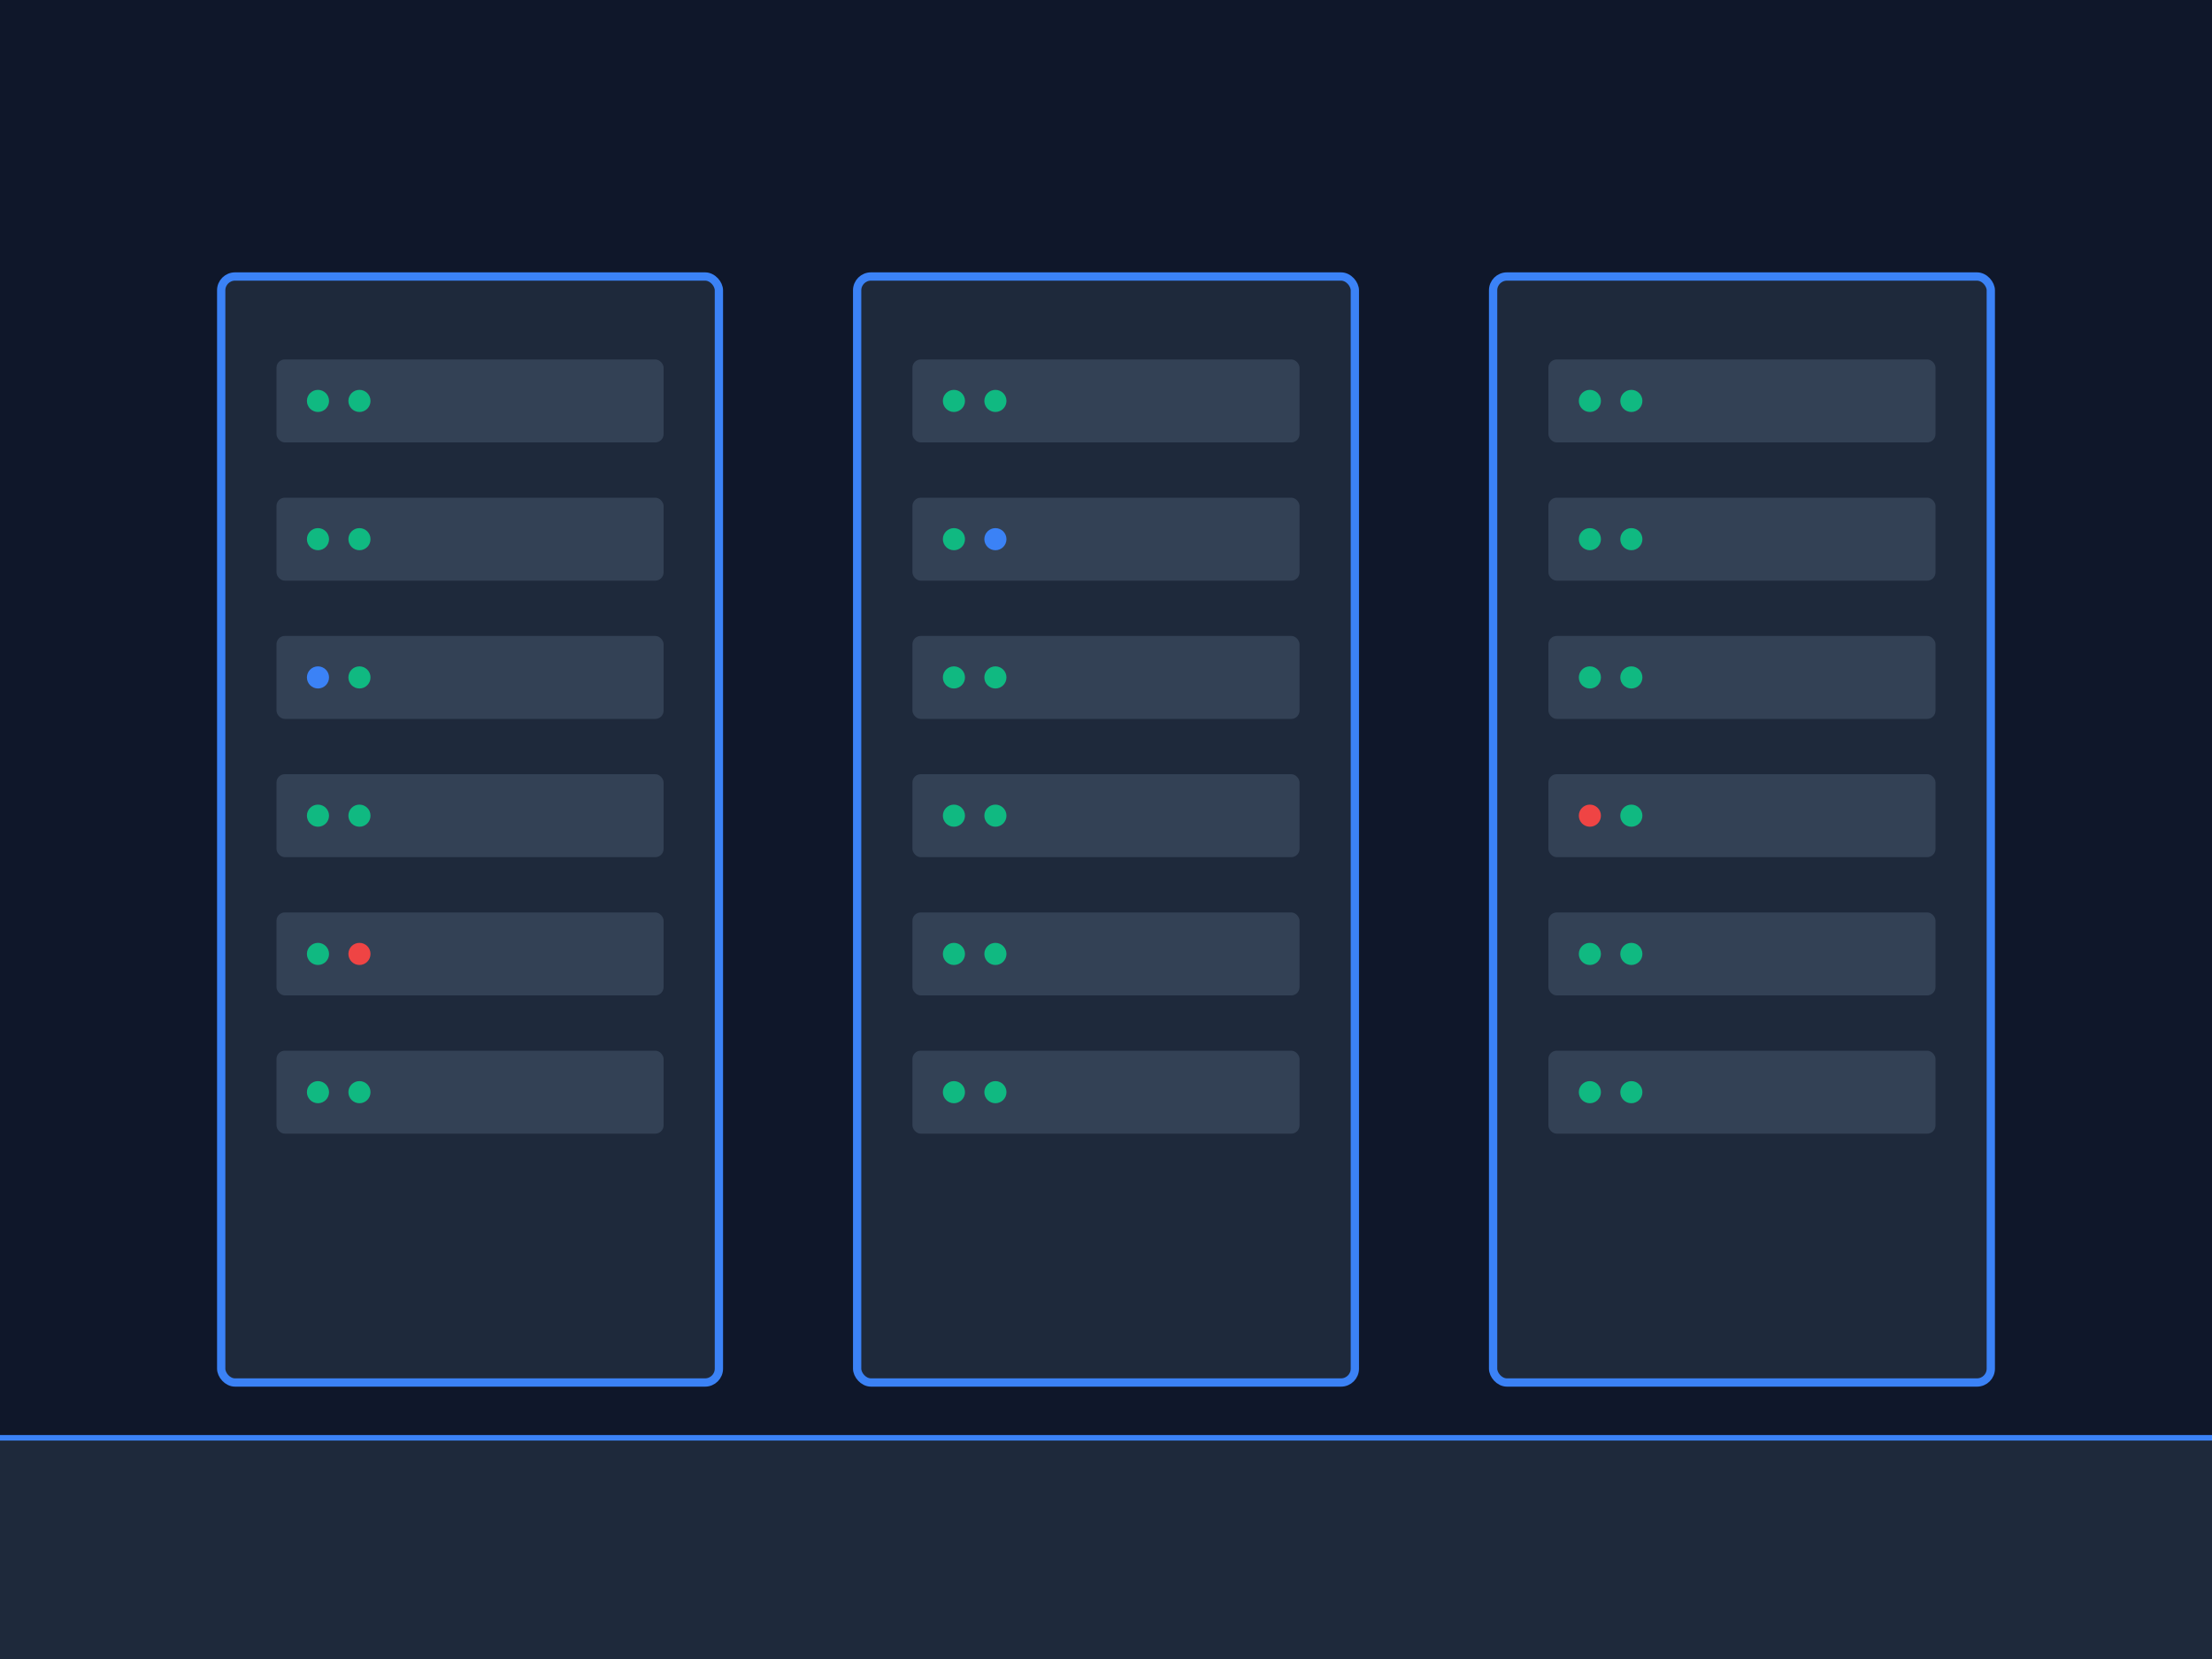 <svg width="800" height="600" xmlns="http://www.w3.org/2000/svg">
  <defs>
    <linearGradient id="serverGrad" x1="0%" y1="0%" x2="0%" y2="100%">
      <stop offset="0%" style="stop-color:#1e3a8a;stop-opacity:1" />
      <stop offset="100%" style="stop-color:#1e40af;stop-opacity:1" />
    </linearGradient>
  </defs>

  <!-- Background -->
  <rect width="800" height="600" fill="#0f172a"/>

  <!-- Server Racks -->
  <g id="server-rack-1">
    <rect x="80" y="100" width="180" height="400" fill="#1e293b" stroke="#3b82f6" stroke-width="3" rx="5"/>
    <!-- Server slots -->
    <rect x="100" y="130" width="140" height="30" fill="#334155" rx="3"/>
    <circle cx="115" cy="145" r="4" fill="#10b981"/>
    <circle cx="130" cy="145" r="4" fill="#10b981"/>
    <rect x="100" y="180" width="140" height="30" fill="#334155" rx="3"/>
    <circle cx="115" cy="195" r="4" fill="#10b981"/>
    <circle cx="130" cy="195" r="4" fill="#10b981"/>
    <rect x="100" y="230" width="140" height="30" fill="#334155" rx="3"/>
    <circle cx="115" cy="245" r="4" fill="#3b82f6"/>
    <circle cx="130" cy="245" r="4" fill="#10b981"/>
    <rect x="100" y="280" width="140" height="30" fill="#334155" rx="3"/>
    <circle cx="115" cy="295" r="4" fill="#10b981"/>
    <circle cx="130" cy="295" r="4" fill="#10b981"/>
    <rect x="100" y="330" width="140" height="30" fill="#334155" rx="3"/>
    <circle cx="115" cy="345" r="4" fill="#10b981"/>
    <circle cx="130" cy="345" r="4" fill="#ef4444"/>
    <rect x="100" y="380" width="140" height="30" fill="#334155" rx="3"/>
    <circle cx="115" cy="395" r="4" fill="#10b981"/>
    <circle cx="130" cy="395" r="4" fill="#10b981"/>
  </g>

  <g id="server-rack-2">
    <rect x="310" y="100" width="180" height="400" fill="#1e293b" stroke="#3b82f6" stroke-width="3" rx="5"/>
    <rect x="330" y="130" width="140" height="30" fill="#334155" rx="3"/>
    <circle cx="345" cy="145" r="4" fill="#10b981"/>
    <circle cx="360" cy="145" r="4" fill="#10b981"/>
    <rect x="330" y="180" width="140" height="30" fill="#334155" rx="3"/>
    <circle cx="345" cy="195" r="4" fill="#10b981"/>
    <circle cx="360" cy="195" r="4" fill="#3b82f6"/>
    <rect x="330" y="230" width="140" height="30" fill="#334155" rx="3"/>
    <circle cx="345" cy="245" r="4" fill="#10b981"/>
    <circle cx="360" cy="245" r="4" fill="#10b981"/>
    <rect x="330" y="280" width="140" height="30" fill="#334155" rx="3"/>
    <circle cx="345" cy="295" r="4" fill="#10b981"/>
    <circle cx="360" cy="295" r="4" fill="#10b981"/>
    <rect x="330" y="330" width="140" height="30" fill="#334155" rx="3"/>
    <circle cx="345" cy="345" r="4" fill="#10b981"/>
    <circle cx="360" cy="345" r="4" fill="#10b981"/>
    <rect x="330" y="380" width="140" height="30" fill="#334155" rx="3"/>
    <circle cx="345" cy="395" r="4" fill="#10b981"/>
    <circle cx="360" cy="395" r="4" fill="#10b981"/>
  </g>

  <g id="server-rack-3">
    <rect x="540" y="100" width="180" height="400" fill="#1e293b" stroke="#3b82f6" stroke-width="3" rx="5"/>
    <rect x="560" y="130" width="140" height="30" fill="#334155" rx="3"/>
    <circle cx="575" cy="145" r="4" fill="#10b981"/>
    <circle cx="590" cy="145" r="4" fill="#10b981"/>
    <rect x="560" y="180" width="140" height="30" fill="#334155" rx="3"/>
    <circle cx="575" cy="195" r="4" fill="#10b981"/>
    <circle cx="590" cy="195" r="4" fill="#10b981"/>
    <rect x="560" y="230" width="140" height="30" fill="#334155" rx="3"/>
    <circle cx="575" cy="245" r="4" fill="#10b981"/>
    <circle cx="590" cy="245" r="4" fill="#10b981"/>
    <rect x="560" y="280" width="140" height="30" fill="#334155" rx="3"/>
    <circle cx="575" cy="295" r="4" fill="#ef4444"/>
    <circle cx="590" cy="295" r="4" fill="#10b981"/>
    <rect x="560" y="330" width="140" height="30" fill="#334155" rx="3"/>
    <circle cx="575" cy="345" r="4" fill="#10b981"/>
    <circle cx="590" cy="345" r="4" fill="#10b981"/>
    <rect x="560" y="380" width="140" height="30" fill="#334155" rx="3"/>
    <circle cx="575" cy="395" r="4" fill="#10b981"/>
    <circle cx="590" cy="395" r="4" fill="#10b981"/>
  </g>

  <!-- Floor -->
  <rect x="0" y="520" width="800" height="80" fill="#1e293b"/>
  <line x1="0" y1="520" x2="800" y2="520" stroke="#3b82f6" stroke-width="2"/>
</svg>